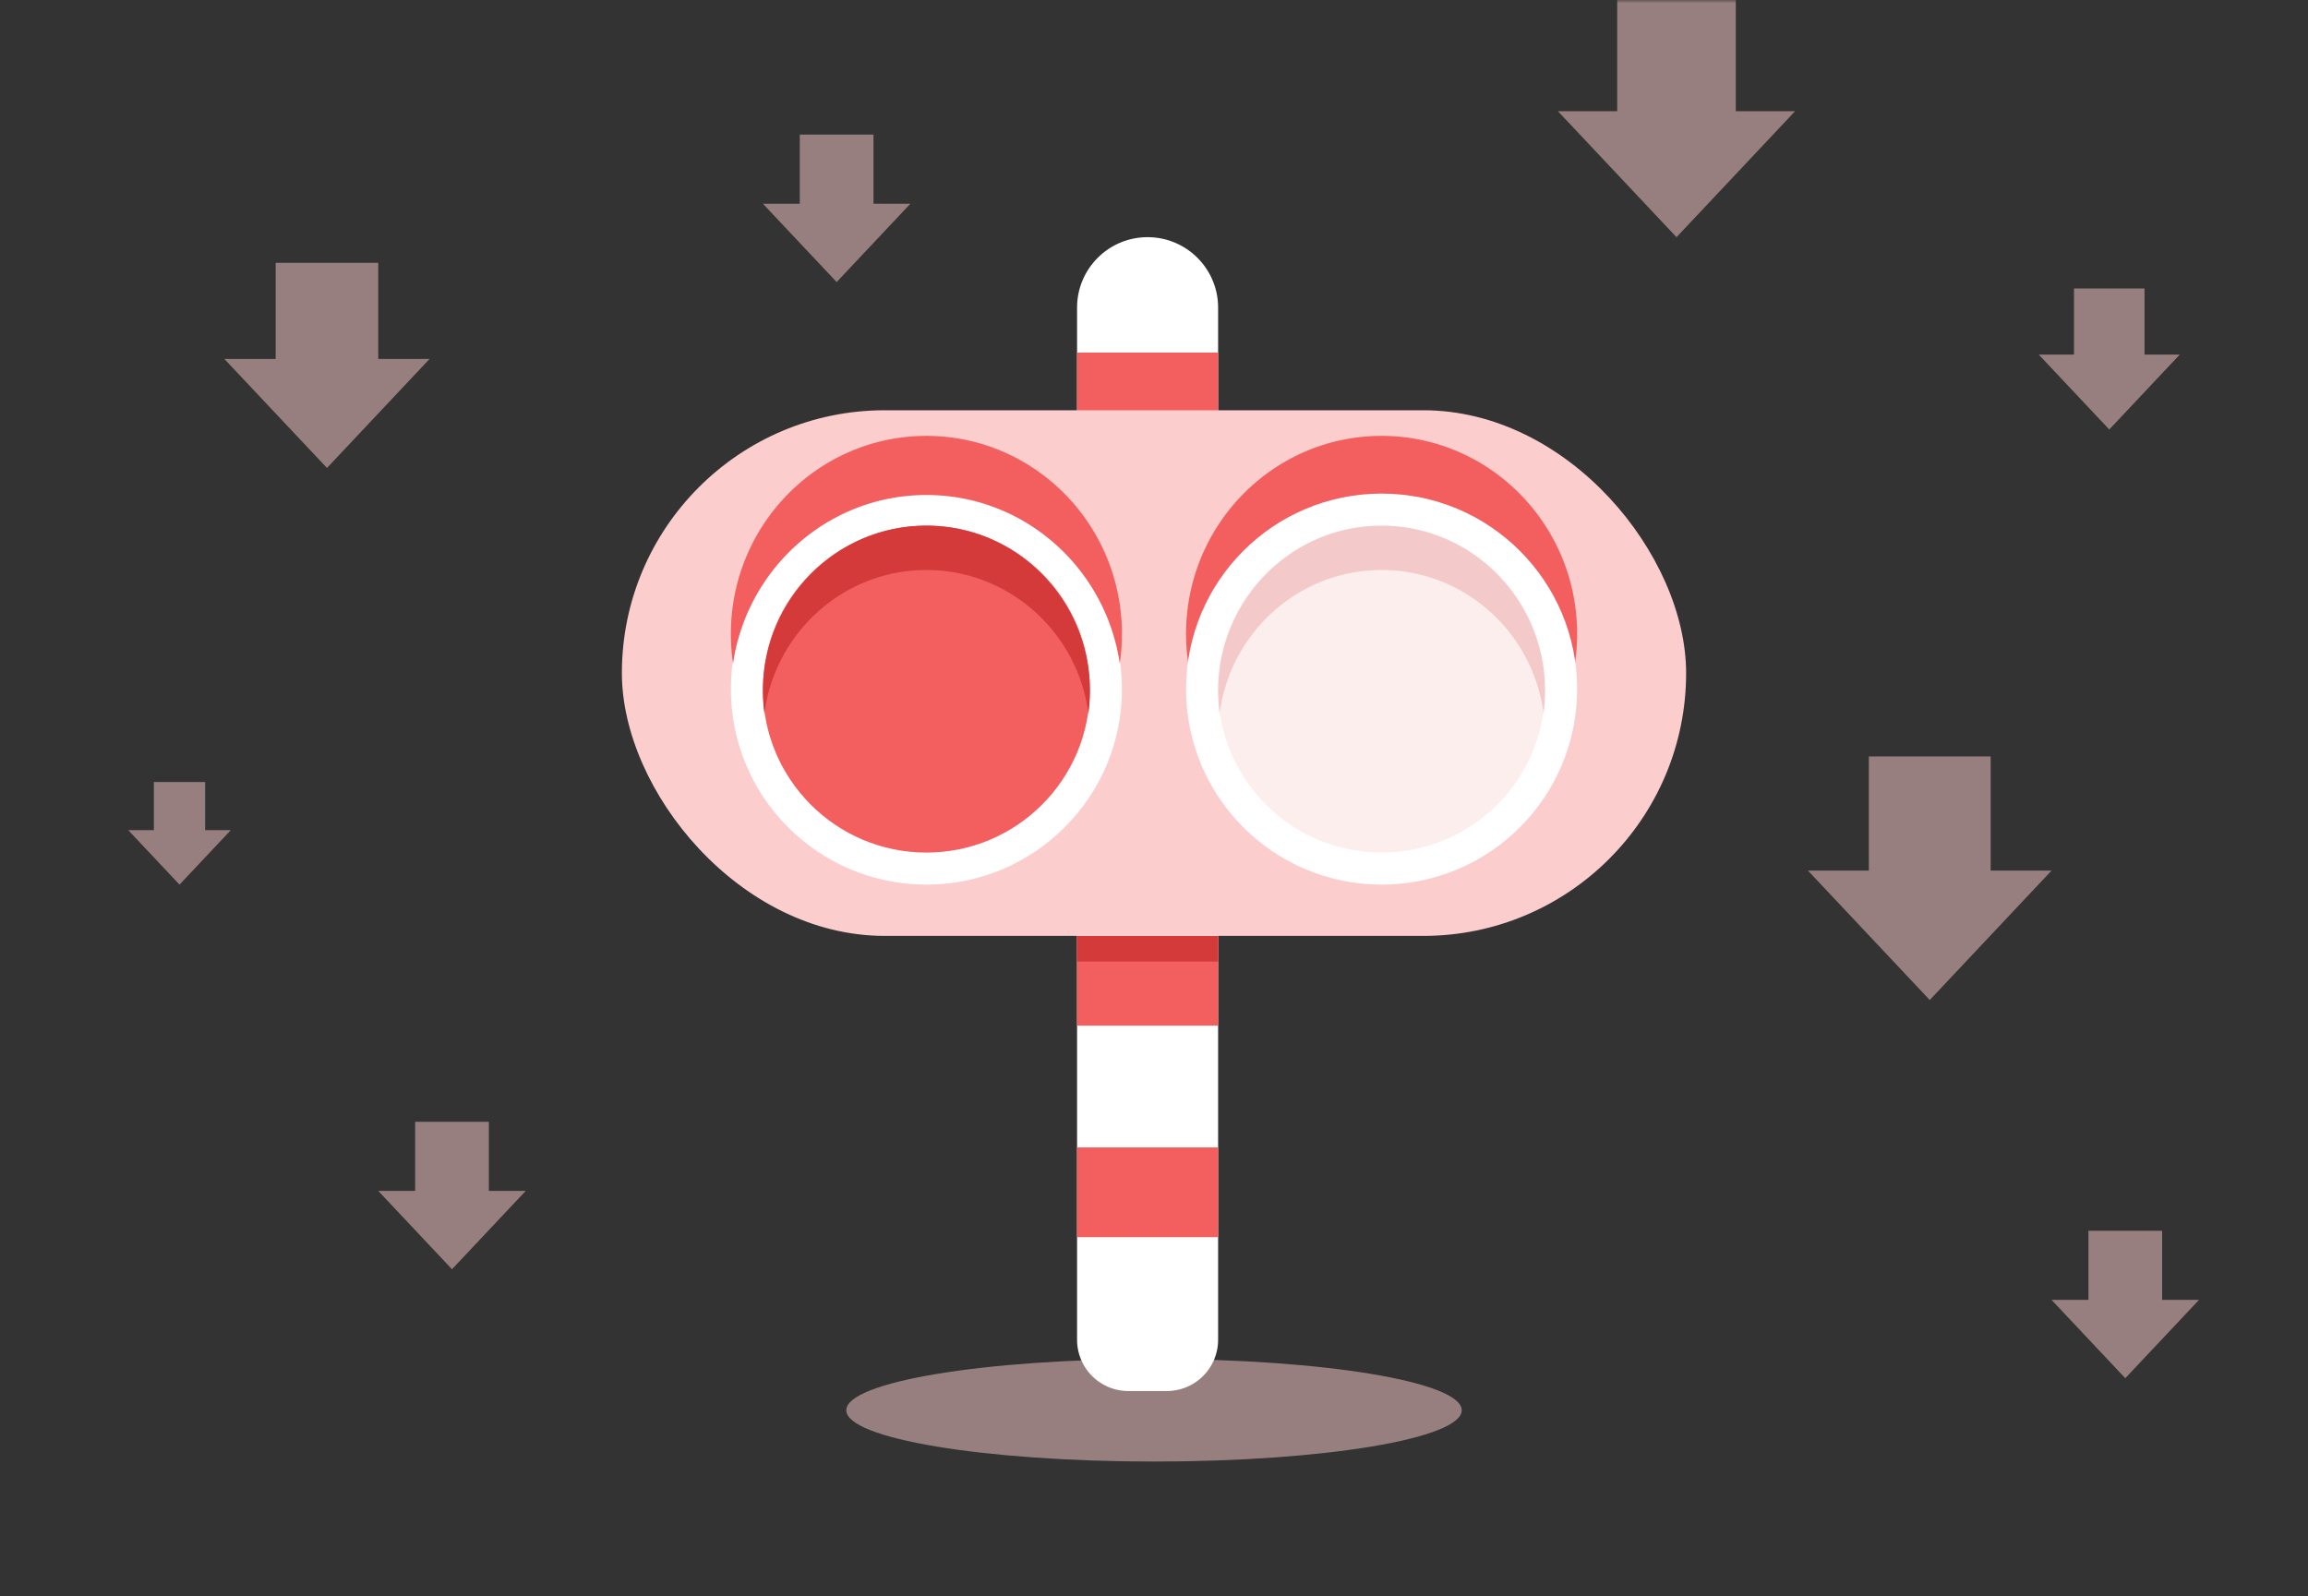 <svg xmlns="http://www.w3.org/2000/svg" width="360" height="249" fill="none"><rect width="100%" height="100%" fill="#333333" stroke="none"/><mask id="a" width="360" height="249" x="0" y="0" maskUnits="userSpaceOnUse" style="mask-type:alpha"><path fill="#EEF8FD" d="M0 12C0 5.373 5.373 0 12 0h336c6.627 0 12 5.373 12 12v237H0V12Z"/></mask><g mask="url(#a)"><path fill="#FCCDCD" d="M35 56h8V41h16v15h8L51 73 35 56ZM282 135.812h9.5V118h19v17.812h9.5L301 156l-19-20.188ZM59 185.781h5.75V175h11.5v10.781H82L70.5 198 59 185.781ZM119 31.781h5.75V21h11.5v10.781H142L130.5 44 119 31.781ZM20 129.5h4V122h8v7.5h4l-8 8.5-8-8.5ZM318 55.313h5.5V45h11v10.313h5.5L329 67l-11-11.688ZM320 202.781h5.75V192h11.5v10.781H343L331.5 215 320 202.781ZM243 17.344h9.25V0h18.5v17.344H280L261.5 37 243 17.344ZM132 220c0 4.418 21.49 8 48 8s48-3.582 48-8-21.49-8-48-8-48 3.582-48 8Z" opacity=".5"/><path fill="#fff" d="M168 48c0-6.075 4.925-11 11-11s11 4.925 11 11v161a8 8 0 0 1-8 8h-6a8 8 0 0 1-8-8V48Z"/><path fill="#F35F5F" d="M168 146h22v14h-22z"/><path fill="#D43A3A" d="M168 146h22v4h-22z"/><path fill="#F35F5F" d="M168 179h22v14h-22zM168 55h22v14h-22z"/><rect width="166" height="82" x="97" y="64" fill="#FCCDCD" rx="41"/><circle cx="144.5" cy="107.5" r="28" fill="#F35F5F" stroke="#fff" stroke-width="5"/><path fill="#F35F5F" d="M144.5 68c16.845 0 30.5 13.83 30.5 30.89 0 1.566-.117 3.106-.339 4.61-2.198-14.873-14.863-26.28-30.161-26.28-15.298 0-27.964 11.407-30.162 26.28a31.564 31.564 0 0 1-.338-4.61C114 81.83 127.655 68 144.5 68Z"/><path fill="#D43A3A" d="M144.5 82c14.083 0 25.5 11.563 25.5 25.826 0 1.174-.08 2.328-.229 3.46C168.1 98.66 157.424 88.922 144.5 88.922c-12.924 0-23.601 9.738-25.271 22.364a26.33 26.33 0 0 1-.229-3.46C119 93.563 130.417 82 144.5 82Z"/><path fill="#F35F5F" d="M215.5 68c16.845 0 30.5 13.83 30.5 30.89 0 1.566-.117 3.106-.339 4.61-2.198-14.873-14.863-26.28-30.161-26.28-15.298 0-27.964 11.407-30.162 26.28a31.564 31.564 0 0 1-.338-4.61C185 81.83 198.655 68 215.5 68Z"/><circle cx="215.5" cy="107.5" r="28" fill="#FDEEEE" stroke="#fff" stroke-width="5"/><path fill="#D43A3A" d="M215.5 82c14.083 0 25.5 11.563 25.5 25.826 0 1.174-.08 2.328-.229 3.46C239.1 98.66 228.424 88.922 215.5 88.922c-12.924 0-23.601 9.738-25.271 22.364a26.33 26.33 0 0 1-.229-3.46C190 93.563 201.417 82 215.5 82Z" opacity=".2"/></g></svg>